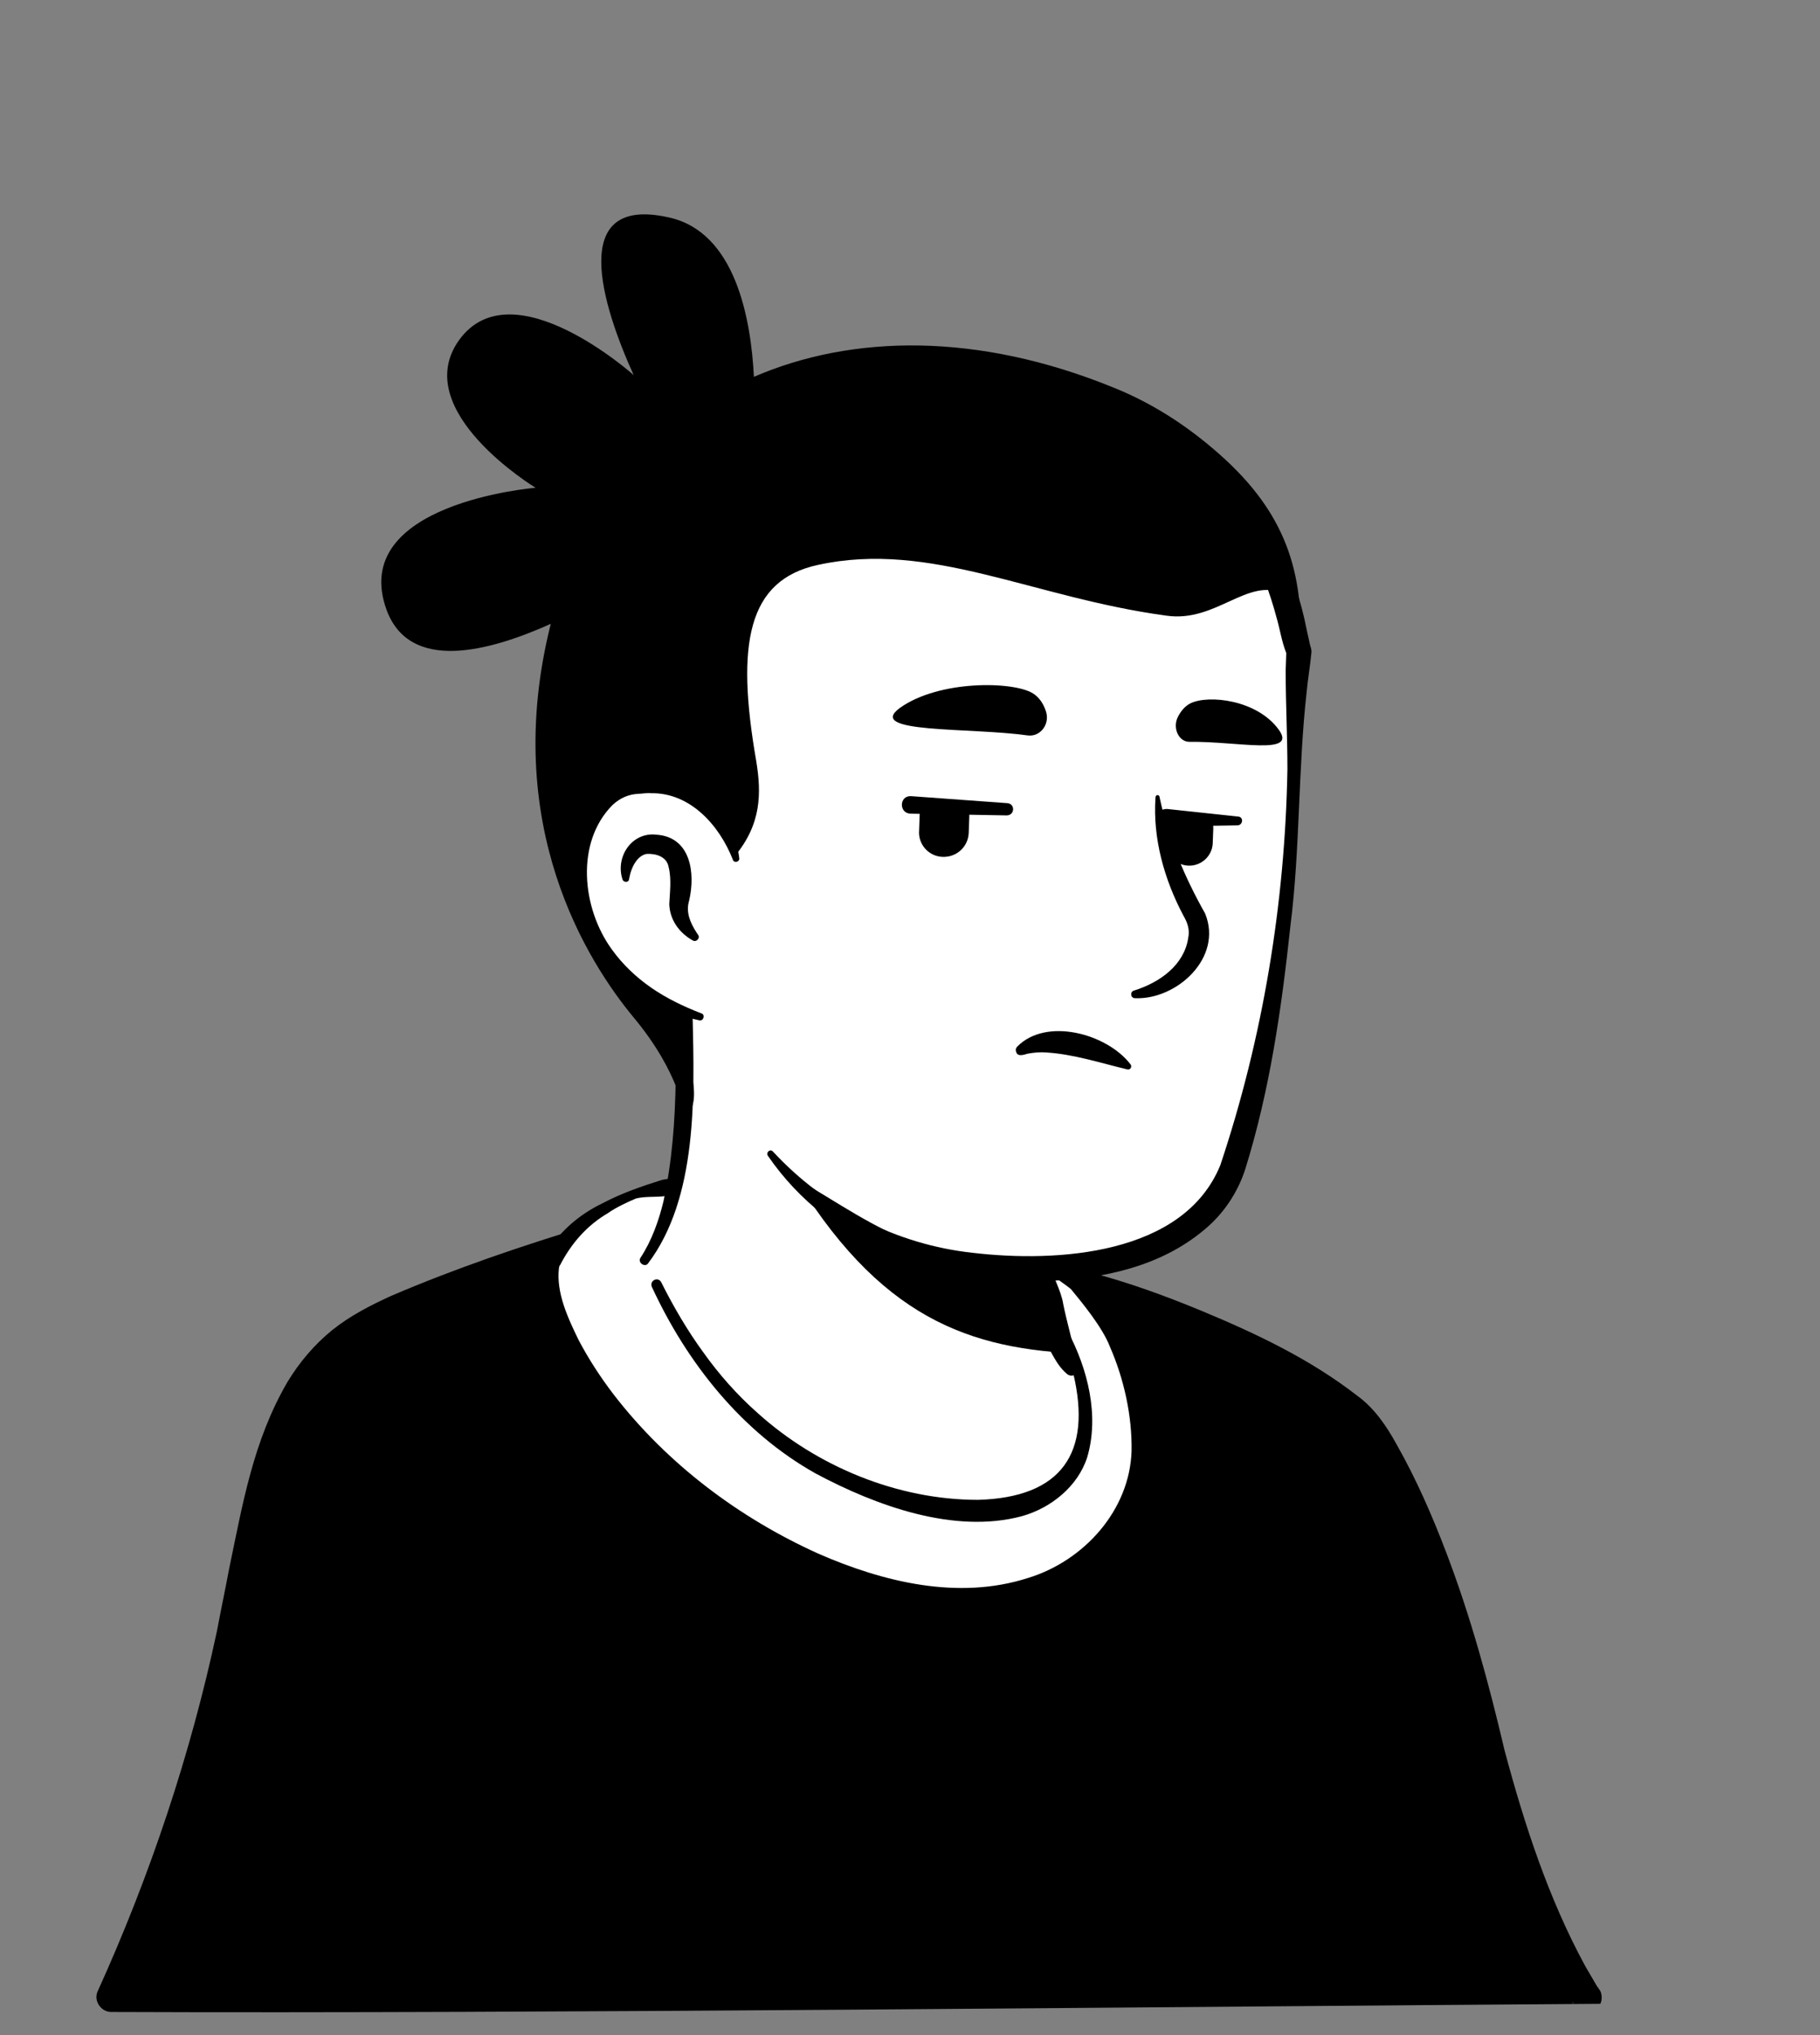 <svg width="85" height="95" viewBox="0 0 85 95" fill="none" xmlns="http://www.w3.org/2000/svg">
<rect x="0" y="0" width="85" height="95" fill="#808080" stroke="none"/>
<g clip-path="url(#clip0_159_3223)">
<path d="M65.061 76.311C64.87 76.448 64.652 76.584 64.462 76.72C64.243 76.857 64.052 76.993 63.834 77.102C63.644 77.211 63.48 77.32 63.289 77.429C63.262 77.456 63.235 77.456 63.207 77.484C62.58 77.865 61.926 78.22 61.272 78.547C61.081 78.656 60.863 78.765 60.672 78.847C60.672 78.847 60.645 78.874 60.618 78.874L59.963 79.201C59.527 79.419 59.064 79.61 58.627 79.801C58.409 79.91 58.164 79.992 57.946 80.073C57.728 80.155 57.483 80.264 57.264 80.346C57.046 80.428 56.801 80.537 56.583 80.619H56.556C56.338 80.701 56.092 80.782 55.874 80.864C55.383 81.028 54.865 81.191 54.375 81.355C54.211 81.409 54.02 81.464 53.857 81.518C53.339 81.682 52.821 81.818 52.303 81.927C52.112 81.982 51.921 82.009 51.703 82.064C51.212 82.173 50.694 82.282 50.204 82.391C50.095 82.418 50.013 82.418 49.904 82.445C49.74 82.472 49.55 82.5 49.386 82.527C49.141 82.554 48.922 82.609 48.677 82.636C48.568 82.663 48.459 82.663 48.35 82.691C48.214 82.718 48.05 82.745 47.886 82.745C47.45 82.8 46.987 82.854 46.551 82.909C46.414 82.936 46.251 82.936 46.115 82.963H46.087C45.897 82.99 45.706 82.99 45.515 83.018C45.324 83.045 45.133 83.045 44.942 83.045C44.833 83.045 44.697 83.072 44.588 83.072C44.37 83.072 44.179 83.1 43.988 83.1C43.715 83.1 43.47 83.127 43.198 83.127H41.834C30.33 82.963 19.998 78.083 12.61 70.341C12.61 70.341 12.61 70.314 12.583 70.314C11.765 69.578 12.474 65.652 15.773 63.171C19.916 60.036 29.84 58.074 29.84 58.074C29.84 58.074 33.683 57.447 47.941 60.418C56.283 62.163 62.635 64.698 66.179 71.568C66.915 72.986 67.651 75.166 65.061 76.311Z" fill="white"/>
<path d="M48.023 60.119C53.257 61.182 58.846 62.327 63.153 65.789C64.598 66.961 65.552 68.679 66.343 70.342C66.724 71.16 67.106 72.005 67.406 72.904C67.569 73.504 67.815 74.186 67.678 74.894C67.651 75.085 67.487 75.331 67.351 75.467C66.724 76.094 66.043 76.476 65.361 76.966C61.354 79.747 56.746 81.71 51.976 82.746C41.344 85.063 29.84 83.264 20.489 77.675C17.381 75.794 14.519 73.504 12.065 70.805C11.793 70.478 11.793 69.933 11.793 69.579C11.82 68.761 12.038 67.97 12.31 67.234C12.965 65.544 13.81 63.854 15.255 62.681C16.291 61.973 17.408 61.373 18.553 60.882C22.152 59.355 25.941 58.292 29.84 57.856C30.167 57.829 30.221 58.292 29.894 58.347C26.159 59.11 22.452 60.255 18.989 61.809C17.735 62.436 16.4 62.981 15.391 63.963C14.437 64.999 13.755 66.28 13.21 67.588C12.856 68.379 12.61 69.633 12.719 70.26C14.437 72.305 16.454 74.104 18.635 75.658C30.576 84 48.704 84.545 61.408 77.593C62.553 76.966 63.671 76.258 64.734 75.522C65.252 75.167 65.797 74.867 66.206 74.458C66.234 74.431 66.206 74.458 66.206 74.486C66.206 74.513 66.179 74.54 66.179 74.54C66.206 74.213 66.097 73.777 65.961 73.341C65.47 71.759 64.68 70.097 63.834 68.652C62.499 66.498 60.236 65.135 57.946 64.044C56.365 63.308 54.702 62.736 53.012 62.191C51.322 61.645 49.604 61.182 47.887 60.773C47.45 60.664 47.587 60.037 48.023 60.119Z" fill="black"/>
</g>
<path d="M74.112 93.214H5.168C5.168 93.214 9.23 84.654 11.03 74.894C12.284 68.133 13.211 64.181 16.727 62C19.208 60.473 24.524 58.892 26.814 58.074C28.368 57.529 28.695 57.992 29.813 57.692C29.813 57.829 29.84 57.938 29.84 58.074C29.84 58.074 32.784 66.825 40.445 69.933C46.688 72.468 50.395 70.778 50.968 67.97C51.322 66.171 50.204 63.226 49.632 62.272C49.305 62 49.087 61.591 48.977 61.182L48.759 60.282C49.277 60.173 49.768 60.037 50.259 59.873C50.422 59.819 50.559 59.764 50.722 59.71C53.857 60.528 60.564 63.172 63.535 65.898C64.707 66.989 67.488 72.441 69.287 80.347C71.359 89.316 74.112 93.214 74.112 93.214Z" fill="black"/>
<path d="M74.739 93.541C54.211 93.677 25.396 94.004 5.195 93.922C4.704 93.922 4.35 93.377 4.568 92.941C6.994 87.598 8.903 81.9 10.13 76.148C10.266 75.412 10.566 73.967 10.702 73.231C11.329 70.232 11.82 67.261 13.428 64.507C13.973 63.608 14.682 62.763 15.527 62.081C16.345 61.427 17.299 60.936 18.253 60.5C21.307 59.191 24.387 58.155 27.522 57.201C28.258 57.038 28.994 57.229 29.703 57.065C30.112 56.956 30.548 57.256 30.576 57.692L30.603 58.074L29.867 57.392C30.167 57.392 30.439 57.583 30.521 57.856C30.739 58.483 31.039 59.137 31.339 59.764C32.266 61.645 33.411 63.417 34.801 64.971C36.627 67.043 38.917 68.678 41.535 69.605C44.179 70.587 48.895 71.432 50.204 68.269C50.422 67.697 50.395 67.097 50.313 66.47C50.122 65.189 49.686 63.826 49.059 62.681L49.195 62.844C48.759 62.272 48.595 61.59 48.65 60.936V60.282C48.65 60.227 48.704 60.173 48.759 60.173C49.086 60.064 49.386 59.927 49.713 59.818C50.013 59.682 50.313 59.546 50.613 59.382C50.694 59.328 50.776 59.355 50.858 59.382C52.657 59.846 54.375 60.473 56.092 61.181C58.655 62.245 61.19 63.444 63.398 65.162C64.189 65.734 64.761 66.579 65.225 67.424C66.152 69.06 66.888 70.75 67.542 72.468C68.687 75.466 69.532 78.574 70.268 81.709C71.195 85.171 72.313 88.606 74.03 91.769L74.603 92.75L74.657 92.805V92.832C74.821 92.968 74.848 93.35 74.739 93.541ZM73.485 92.886C73.349 93.023 73.376 93.404 73.485 93.541V93.513L73.43 93.432C71.522 90.297 70.323 86.78 69.341 83.263C68.85 81.546 68.496 79.692 68.005 77.947C67.051 74.512 65.879 71.05 64.162 67.915C63.862 67.397 63.535 66.825 63.126 66.416C62.335 65.68 61.408 65.08 60.481 64.507C58.955 63.608 57.319 62.817 55.656 62.136C53.993 61.454 52.303 60.827 50.585 60.364L50.994 60.336C50.258 60.391 49.549 60.418 48.841 60.391L48.95 60.227C49.113 60.5 49.304 60.963 49.468 61.209C49.658 61.454 49.877 61.645 50.122 61.754C50.176 61.809 50.231 61.863 50.258 61.917C51.24 63.798 52.221 66.606 51.512 68.706C49.877 72.822 44.397 72.168 41.044 70.886C38.236 69.932 35.701 68.106 33.738 65.87C31.775 63.635 30.221 61.072 29.185 58.292L29.84 58.755C29.458 58.755 29.158 58.483 29.131 58.101L29.103 57.746L29.976 58.373C29.703 58.455 29.376 58.483 29.076 58.51C28.313 58.483 27.795 58.455 27.086 58.728C26.159 59.055 25.205 59.382 24.251 59.682C22.37 60.309 20.516 60.963 18.744 61.754C14.709 63.362 13.537 66.579 12.61 70.587C12.174 72.44 11.82 74.54 11.438 76.421C10.184 82.309 8.276 88.007 5.795 93.513L5.168 92.505C24.932 92.505 53.448 92.696 73.485 92.886Z" fill="black"/>
<path d="M38.1 72.795C28.694 68.569 25.041 61.018 25.75 58.973C25.75 58.973 25.75 58.946 25.777 58.919C26.268 57.91 27.059 57.092 28.04 56.52C28.585 56.193 29.185 55.893 29.676 55.729C37.118 53.875 46.987 57.011 50.313 59.873C51.512 61.318 52.739 62.763 53.202 66.579C53.857 72.086 47.832 77.184 38.1 72.795Z" fill="white"/>
<path d="M37.963 73.095C33.247 70.969 28.831 67.643 26.323 63.035C25.832 62.081 25.396 61.1 25.259 59.982C25.232 59.6 25.205 59.137 25.396 58.755C25.968 57.611 27.004 56.711 28.149 56.166C29.022 55.702 29.976 55.375 30.93 55.075C32.293 54.83 33.656 54.748 35.046 54.775C39.599 54.912 44.124 56.111 48.159 58.21C48.459 58.374 48.759 58.537 49.059 58.728C49.168 58.783 49.249 58.864 49.386 58.837C49.522 58.81 49.631 58.864 49.74 58.919C50.067 59.11 50.34 59.355 50.64 59.628C51.376 60.527 52.112 61.482 52.603 62.572C53.093 63.663 53.366 64.835 53.53 65.98C53.966 68.324 53.175 70.941 51.349 72.55C47.641 75.876 42.08 74.976 37.963 73.095ZM38.209 72.522C41.262 73.858 44.751 74.703 47.995 73.667C50.613 72.877 52.766 70.505 52.848 67.724C52.875 66.089 52.494 64.371 51.839 62.872C51.485 61.945 50.504 60.773 50.013 60.173C49.713 59.928 49.386 59.737 49.113 59.492L49.031 59.328C48.977 59.192 48.868 59.164 48.786 59.083C48.514 58.919 48.214 58.755 47.914 58.592C45.542 57.365 42.925 56.656 40.308 56.138C37.255 55.566 34.12 55.402 31.039 55.839C30.603 55.893 30.139 55.839 29.703 55.947C29.376 56.084 28.776 56.356 28.395 56.629C27.413 57.202 26.677 58.047 26.159 59.055L26.132 59.083C26.132 59.11 26.105 59.164 26.105 59.192C25.968 60.337 26.514 61.509 27.032 62.572C27.495 63.444 28.04 64.29 28.667 65.107C31.175 68.351 34.528 70.859 38.209 72.522Z" fill="black"/>
<path d="M50.585 67.37C50.013 70.178 46.305 71.868 40.062 69.333C33.574 66.716 30.766 60.473 30.058 58.619C33.901 51.422 31.23 46.433 31.23 46.433C40.09 45.67 47.832 56.029 47.832 56.029L49.032 61.154C49.141 61.59 49.359 61.972 49.686 62.245C50.258 63.253 50.94 65.57 50.585 67.37Z" fill="white"/>
<path d="M29.922 58.701C30.439 57.91 30.767 56.983 30.985 56.084C31.394 54.203 31.53 52.294 31.557 50.386V49.677C31.475 48.968 31.23 48.232 30.957 47.578C30.603 46.706 31.884 46.16 32.293 47.033C32.348 47.142 32.348 47.333 32.348 47.442C32.43 51.149 32.593 55.92 30.249 59.001C30.085 59.164 29.758 58.919 29.922 58.701ZM48.132 55.974C48.541 56.22 48.677 56.547 48.732 56.874C48.895 57.528 48.841 58.237 49.004 58.919C49.141 59.573 49.55 60.2 49.658 60.882C49.795 61.59 50.204 63.09 50.367 63.826C50.422 63.989 50.313 64.18 50.122 64.207C50.013 64.235 49.931 64.207 49.849 64.153C49.495 63.853 49.331 63.553 49.113 63.172C48.759 62.517 48.514 61.917 48.295 61.181C48.105 60.527 48.186 59.818 48.023 59.137C47.886 58.483 47.505 57.855 47.368 57.174C47.287 56.847 47.26 56.492 47.505 56.084C47.668 55.92 47.941 55.865 48.132 55.974Z" fill="black"/>
<path d="M50.096 63.172C44.889 62.9 40.636 61.264 36.492 53.876C39.982 56.956 44.098 58.129 48.433 58.674L49.005 61.182C49.114 61.618 49.769 62.9 50.096 63.172Z" fill="black"/>
<path d="M49.877 62.163C50.804 63.908 51.349 66.089 50.777 68.025C50.34 69.388 49.087 70.396 47.723 70.778C44.561 71.623 40.908 70.287 38.1 68.788C34.638 66.852 32.075 63.608 30.44 60.064C30.331 59.792 30.712 59.574 30.876 59.846C31.448 60.991 32.103 62.109 32.839 63.118C33.575 64.153 34.42 65.108 35.374 65.953C38.155 68.461 41.917 70.015 45.679 70.015C49.55 69.906 51.022 67.861 50.122 64.099C49.986 63.499 49.768 62.872 49.468 62.354C49.305 62.136 49.714 61.891 49.877 62.163Z" fill="black"/>
<path d="M60.426 29.422C60.917 31.712 60.535 33.239 60.317 39.563C60.099 45.779 58.3 54.557 56.092 56.765C54.402 58.428 48.977 59.737 44.151 58.51C41.698 57.883 39.626 56.465 37.936 55.456C35.809 54.175 33.956 50.222 32.429 47.687C31.229 45.697 31.338 48.096 29.785 46.379C27.631 44.034 25.041 39.318 26.322 30.976C28.394 17.454 39.108 15.873 47.041 17.372C55.029 18.872 59.118 23.397 60.426 29.422Z" fill="white"/>
<path d="M31.148 48.778C30.521 47.742 29.703 46.815 28.967 45.834C27.877 44.334 27.059 42.617 26.514 40.845C24.142 33.266 25.587 23.343 32.757 18.872C39.272 14.728 51.922 16.228 57.21 21.898C59.2 23.943 60.482 26.614 61.027 29.395C61.054 29.558 61.136 29.858 61.163 30.022C61.19 30.158 61.272 30.322 61.245 30.485C61.19 31.085 61.081 31.685 61.027 32.285C60.618 35.91 60.727 39.618 60.264 43.244C59.855 47.06 59.309 50.877 58.164 54.557C57.81 55.675 57.128 56.684 56.229 57.419C54.212 59.11 51.567 59.682 49.032 59.791C43.961 60.037 38.809 58.237 35.865 53.957C35.755 53.794 35.974 53.603 36.11 53.767C38.563 56.411 41.889 58.101 45.433 58.483C49.359 58.946 55.275 58.592 56.992 54.394C58.982 48.45 60.018 42.153 60.127 35.91C60.127 34.384 60.045 32.857 60.045 31.303C60.045 31.112 60.073 30.676 60.073 30.485C60.073 30.513 60.073 30.513 60.073 30.485C59.855 29.94 59.773 29.34 59.609 28.795C59.01 26.532 57.919 24.379 56.365 22.661C51.213 16.882 39.736 15.437 33.302 19.772C28.204 23.152 26.841 29.64 26.487 35.365C26.187 39.645 27.441 43.843 30.685 46.788L31.966 48.123C32.511 48.723 31.584 49.432 31.148 48.778Z" fill="black"/>
<path d="M34.365 40.109C34.365 40.109 33.52 36.019 29.54 36.51C26.105 36.946 24.905 45.179 32.702 47.469" fill="white"/>
<path d="M32.348 43.898C31.721 43.544 31.284 42.944 31.257 42.208C31.284 41.663 31.366 41.035 31.23 40.49C31.148 39.972 30.603 39.836 30.194 39.863C29.758 39.945 29.485 40.49 29.403 40.926C29.403 40.954 29.376 41.035 29.376 41.063C29.349 41.199 29.131 41.199 29.076 41.063C28.722 40 29.512 38.827 30.657 38.964C32.266 39.073 32.484 40.763 32.184 42.044C32.02 42.589 32.239 43.08 32.538 43.544L32.593 43.625C32.729 43.789 32.511 44.007 32.348 43.898ZM54.157 37.219C54.566 39.154 55.329 40.954 56.283 42.644C57.128 44.716 54.947 46.679 53.012 46.597C52.794 46.597 52.767 46.297 52.957 46.242C54.184 45.861 55.302 45.043 55.493 43.789C55.575 43.407 55.465 43.08 55.275 42.753C54.375 41.063 53.83 39.127 53.966 37.219C53.966 37.083 54.157 37.083 54.157 37.219Z" fill="black"/>
<path d="M34.228 40.136C33.601 38.528 32.238 37.001 30.412 37.028C30.248 37.001 29.975 37.056 29.812 37.056C29.348 37.083 28.967 37.246 28.612 37.574C26.868 39.318 27.167 42.399 28.585 44.334C29.076 45.016 29.703 45.616 30.412 46.106C31.12 46.597 31.911 46.979 32.756 47.306C32.947 47.36 32.865 47.66 32.674 47.633C30.848 47.251 29.103 46.352 27.904 44.852C26.05 42.617 25.668 38.882 27.876 36.701C28.367 36.265 29.049 35.938 29.73 35.938C29.948 35.938 30.275 35.883 30.493 35.938C31.638 35.992 32.729 36.565 33.438 37.464C34.065 38.228 34.419 39.155 34.528 40.081C34.528 40.245 34.283 40.3 34.228 40.136Z" fill="black"/>
<path d="M57.237 21.462C55.847 20.181 54.102 18.927 51.976 18.081C45.678 15.519 39.817 15.601 35.21 17.591C35.074 14.919 34.365 10.83 31.23 10.148C26.486 9.085 28.122 14.265 29.594 17.509C29.594 17.509 23.924 12.438 21.443 15.873C19.071 19.172 25.014 22.77 25.014 22.77C25.014 22.77 16.209 23.479 18.063 28.495C19.153 31.385 22.806 30.431 25.723 29.122C23.351 38.528 27.468 44.934 29.594 47.496C31.775 50.114 31.966 52.104 31.966 52.104C33.084 51.477 31.748 48.669 31.802 47.197C24.987 44.58 26.214 36.974 29.54 36.537C33.029 36.101 34.12 39.209 34.31 39.972C35.564 38.473 35.564 37.028 35.319 35.529C34.365 30.049 34.91 27.078 38.209 26.369C43.47 25.224 48.214 27.896 54.484 28.741C56.801 29.068 58.246 26.941 59.963 27.705C60.154 28.277 60.318 28.85 60.454 29.45C60.563 29.913 60.645 30.349 60.699 30.812C60.972 26.996 60.181 24.188 57.237 21.462Z" fill="black"/>
<path d="M45.27 38.064V38.119L45.242 38.882C45.215 39.536 44.67 40.027 44.016 40C43.361 39.973 42.871 39.4 42.925 38.773L42.952 38.01C42.952 37.873 43.007 37.71 43.061 37.601L45.242 37.71C45.242 37.819 45.27 37.928 45.27 38.064ZM56.665 38.664L56.638 39.373C56.61 39.973 56.092 40.436 55.493 40.409C54.893 40.382 54.429 39.864 54.457 39.264L54.484 38.555C54.484 38.419 54.511 38.282 54.566 38.173L56.61 38.255C56.638 38.391 56.665 38.528 56.665 38.664ZM47.996 34.33C48.596 34.411 49.059 33.784 48.841 33.184C48.732 32.857 48.541 32.557 48.241 32.367C47.314 31.794 43.852 31.74 42.026 33.048C40.39 34.248 45.27 33.948 47.996 34.33ZM55.547 34.629C55.056 34.629 54.757 34.002 55.002 33.484C55.138 33.212 55.329 32.966 55.602 32.83C56.447 32.421 58.709 32.666 59.718 34.057C60.618 35.284 57.81 34.602 55.547 34.629Z" fill="black"/>
<path d="M47.015 38.064L42.517 37.983C41.971 37.955 41.999 37.138 42.544 37.165L47.042 37.492C47.424 37.519 47.396 38.064 47.015 38.064ZM57.81 38.528L54.485 38.582C53.939 38.582 53.912 37.792 54.457 37.764H54.512L57.838 38.119C58.083 38.146 58.056 38.501 57.81 38.528Z" fill="black"/>
<path d="M52.657 49.923C51.403 49.623 50.149 49.214 48.895 49.133C48.595 49.105 48.295 49.133 47.995 49.187C47.804 49.242 47.505 49.351 47.45 49.078C47.423 48.996 47.45 48.914 47.505 48.86C48.868 47.469 51.703 48.26 52.793 49.678C52.875 49.76 52.821 49.95 52.657 49.923Z" fill="black"/>
<defs>
<clipPath id="clip0_159_3223">
<rect width="83.42" height="83.42" fill="white" transform="translate(0.697 0.416)"/>
</clipPath>
</defs>
</svg>
